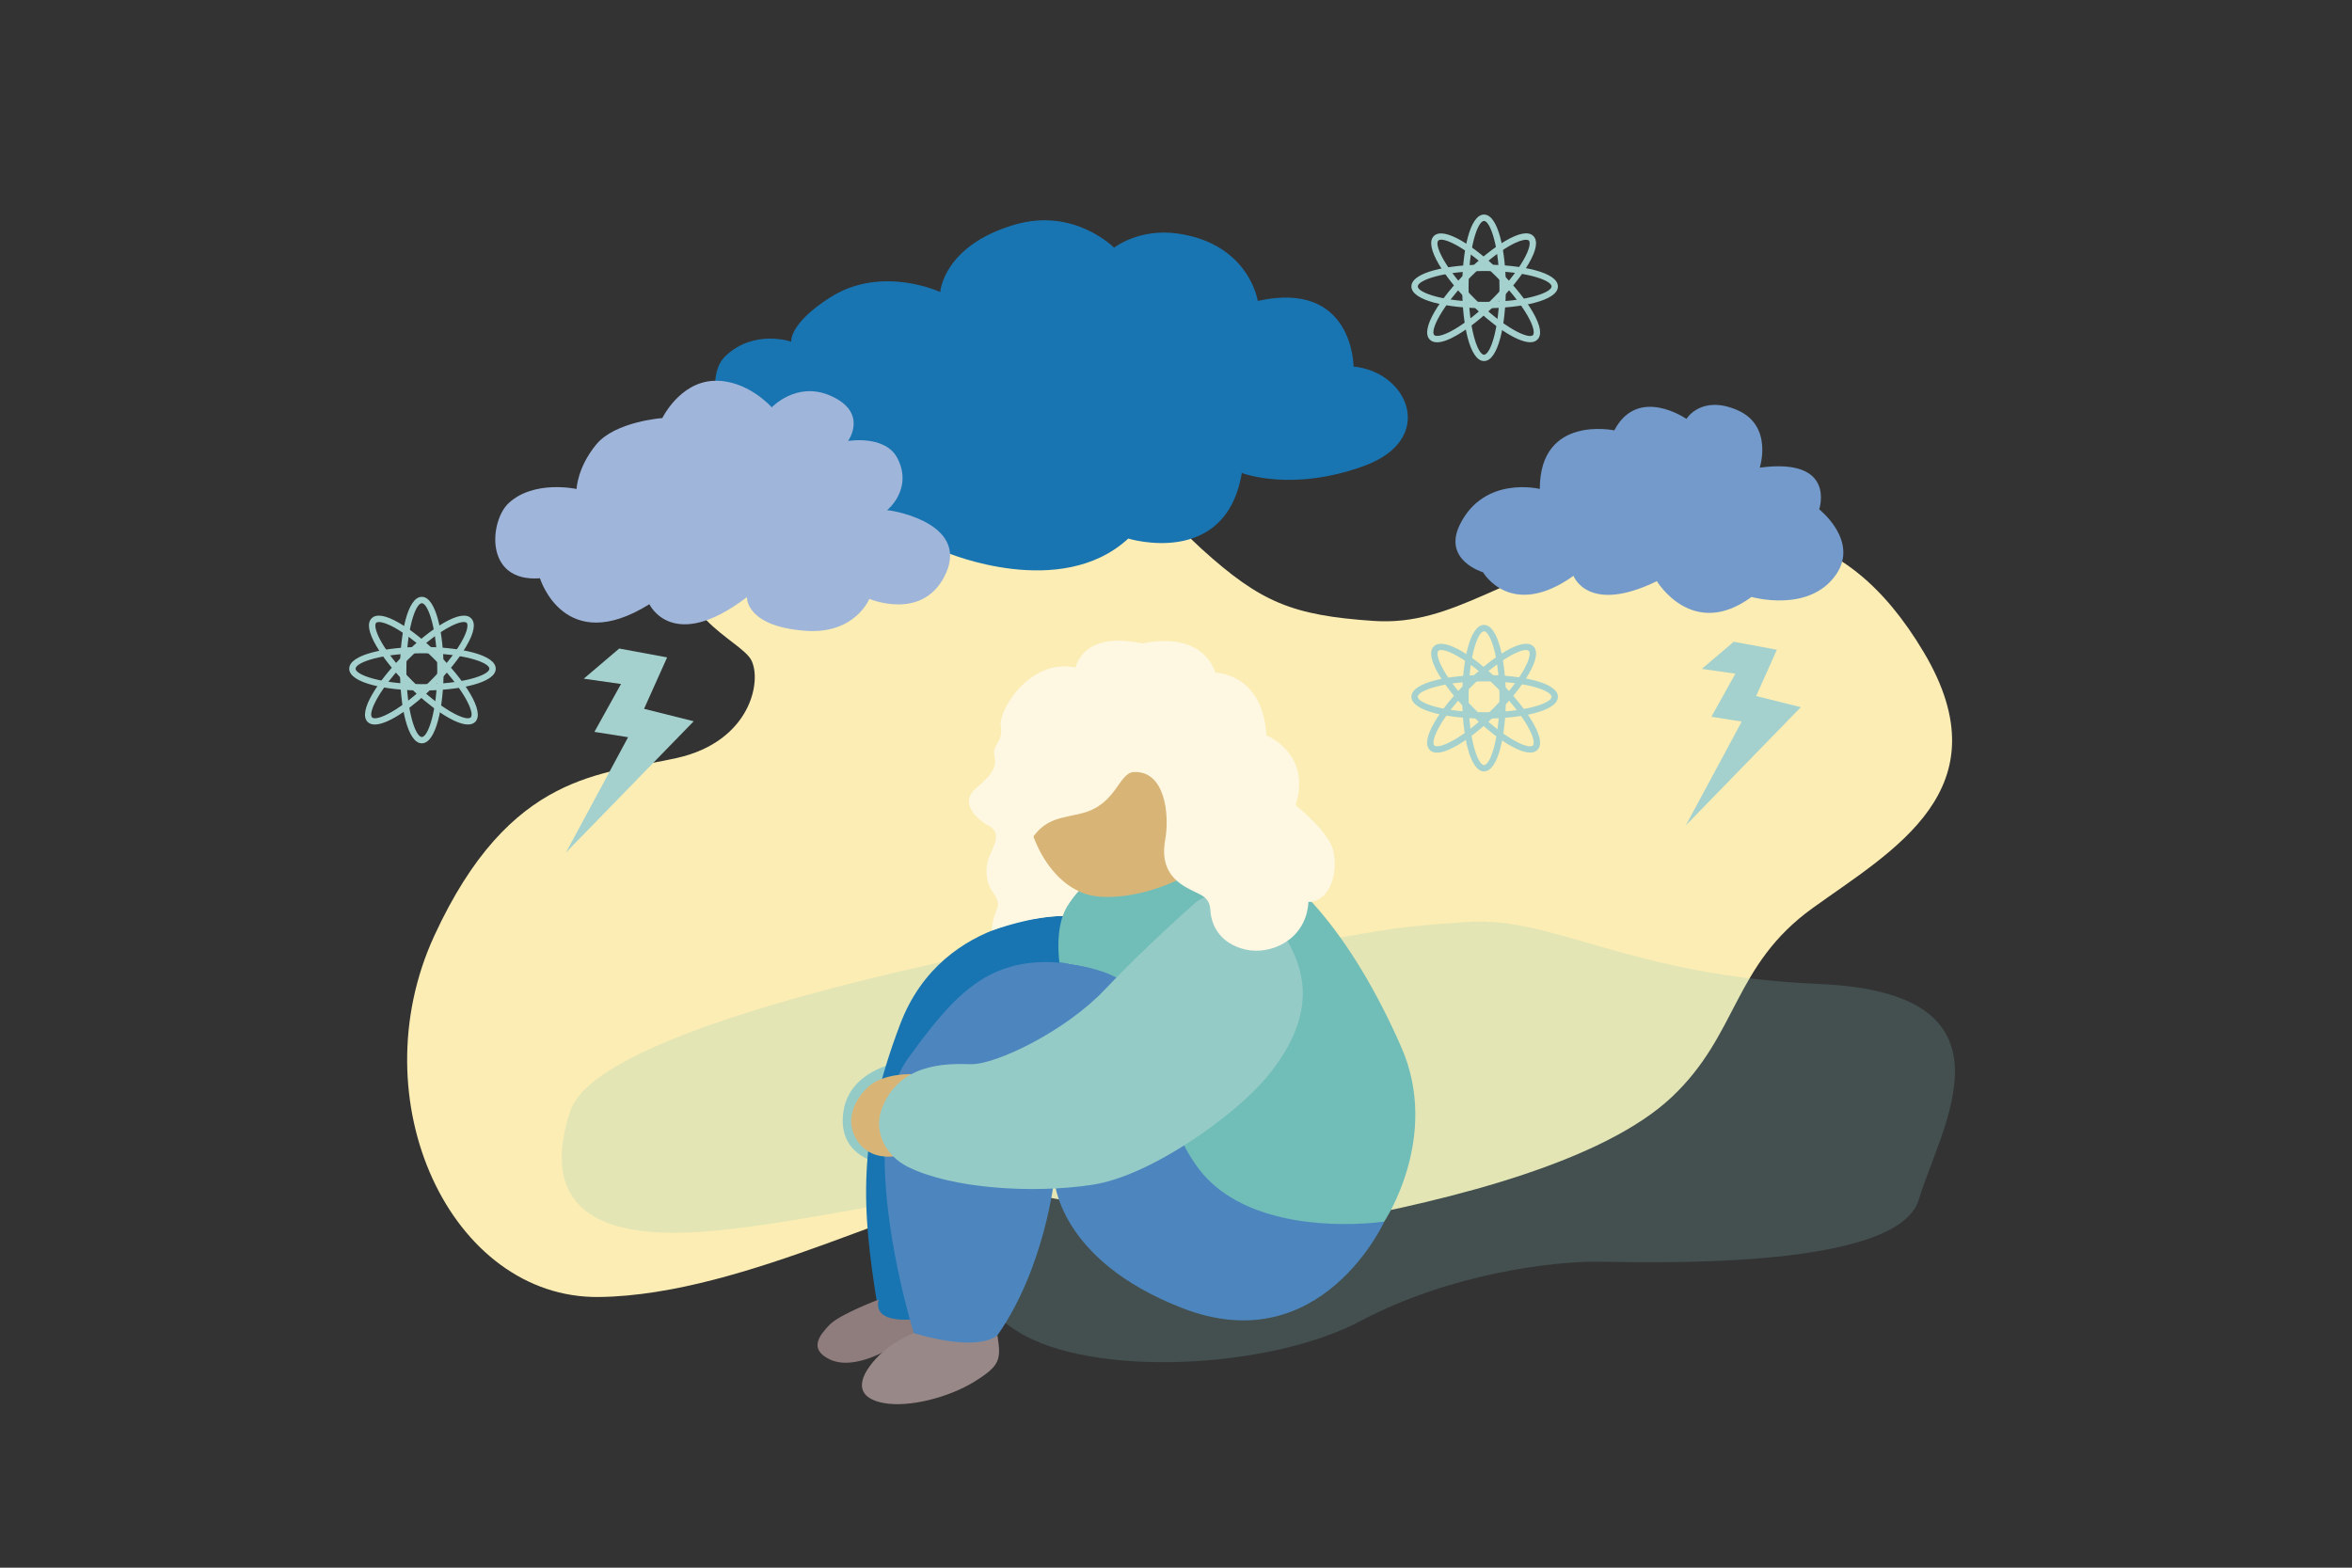 <?xml version="1.0" encoding="UTF-8"?>
<svg xmlns="http://www.w3.org/2000/svg" id="Ebene_1" viewBox="0 0 740.09 493.39">
  <rect x="0" y="0" width="740.09" height="493.39" fill="#333333" stroke="none"/>
  <g id="Hintergrundflächen_Schwung">
    <path d="M378.01,172.67c-14.05-12.73-31.48-38.48-81.62-32.65-50.14,5.83-72.29,8.74-79.87,30.9-7.58,22.15,16.32,30.31,19.82,36.73,3.5,6.41,0,25.65-23.32,30.9s-52.47,4.08-76.37,55.97,5.25,114.26,51.88,113.68c46.64-.58,102.6-33.23,125.34-33.23s61.21,17.49,103.19,9.91c41.97-7.58,88.03-19.82,109.02-39.64s19.24-41.39,44.31-59.46c25.07-18.07,60.63-37.31,34.98-80.45s-57.13-41.97-94.44-33.81-53.05,25.65-78.7,23.9-35.57-5.84-54.22-22.75h0Z" style="fill:#fbedb3;"></path>
    <path d="M400.97,298.64c-26.09,4.23-70.43-3.39-97.58,2.55s-116.25,25.46-123.89,48.37-.85,40.73,39.88,38.18c40.73-2.55,95.04-20.37,96.74-5.94s-21.68,21.16,4.24,37.34c23.2,14.48,78.92,11.88,107.77-3.39s61.1-18.67,73.82-18.67,95.04,3.39,101.83-19.52,33.93-65.1-31.4-67.88c-59.62-2.54-83.16-21.21-110.31-19.52-27.16,1.69-29.7,3.39-61.1,8.48h0Z" style="fill:#84c4bf; isolation:isolate; opacity:.2;"></path>
  </g>
  <g id="Ebene_4">
    <path d="M282,334.59s-14.51,2.4-16.56,14.96c-2.24,13.69,10.2,16.16,10.2,16.16,0,0,.4-16.61,6.36-31.12Z" style="fill:#95cbc7;"></path>
    <path d="M336.29,288.27s-39.39-1.85-53.04,34.08-12.11,57.96-7.14,88.65c0,0,.06,6.86,11.03,4.84l16.34-92.02s30.14-14.86,31.79-14.86,1.02-20.69,1.02-20.69h0Z" style="fill:#1875b2;"></path>
    <path d="M276.47,409.02s-12.24,4.6-15.45,7.94c-3.21,3.34-6.59,7.62,0,10.85s16.27-1.42,21.77-5.07c4.75-3.15,9.16-5.11,9.16-5.11l-1.24-2.79s-16.42,3.09-14.24-5.82Z" style="fill:#8f7c7c;"></path>
    <path d="M435.57,384.5s-19.97,44.04-63.41,27.24c-39.57-15.3-40.42-40.72-40.42-40.72,0,0-2.97,27.97-17.88,49.22,0,0-5.53,8.4-26.32-.66,0,0-19.44-62.11-1.74-86.57s30.04-37.2,65.98-26.29c0,0,43.68,66.77,54.34,67.89,10.64,1.11,29.45,9.89,29.45,9.89Z" style="fill:#4d86be;"></path>
    <path d="M340.44,279.7s-9.22,4.86-7.09,23.2c0,0,18.11,1.84,21.73,8.12,5.21,9.02,10.49,45.15,24.72,59.88s40.47,15.49,55.76,13.59c0,0,17.81-26.56,5.39-54.89-15.81-36.06-35.51-57.8-53.67-63.99s-10.71,12.49-46.84,14.09h0Z" style="fill:#71bdb8;"></path>
    <path d="M286.82,338.05s-9.07-.29-13.7,4.08c-4.21,3.97-5.77,8.65-5.16,12.32.65,3.91,4.02,10.45,13.43,9.5,0,0-8.91-13.14,5.43-25.9h0Z" style="fill:#d8b577;"></path>
    <path d="M376.52,283.77s-16.73,14.74-28.85,27.65-34.29,23.78-42.36,23.51-22.73-.15-27.94,14.33c-2.4,6.68,1.02,14.36,8.33,17.99,13.63,6.78,38.99,8.51,57.97,5.64s45.63-22.59,54.96-33.92c16.2-19.66,12.8-34.5,3.49-47.39-9.32-12.9-19.45-11.83-25.6-7.81h0Z" style="fill:#95cbc7;"></path>
    <path d="M325.16,263.29s5.53,17.68,20.76,18.9c13.38,1.07,28.97-6.37,31.84-9.95,0,0,.72-40.11-18.98-38.32-19.7,1.78-35.35,6.81-33.62,29.37h0Z" style="fill:#d8b577;"></path>
    <path d="M356.72,242.99c-4.71.26-5.46,10.26-16.24,12.95-6.36,1.59-11.01,1.5-15.32,7.34,0,0,4.01,12.4,14.22,17.2,0,0-3.9,4.29-5.02,7.82,0,0-7.81-.41-22.28,4.57,0,0,.01-3.23,1.5-6.39s-1.21-5.21-2.16-7.34c-.94-2.13-1.84-6.08.27-10.47s2.63-6.99-.58-8.78c-3.21-1.8-9.75-6.95-3.82-11.97s6.23-7.05,5.59-10.34,2.95-4.25,2.03-8.98,9-21.57,23.56-18.52c0,0,1.95-11.7,21.04-7.55,0,0,18-4.76,22.95,9.19,0,0,14.95.1,16.04,19.74,0,0,14.37,5.63,9.16,21.95,0,0,10.6,8.34,11.91,14.44,1.75,8.15-1.91,16.14-7.86,16.01-.61,11.83-11.79,16.84-19.79,14.99-8-1.86-10.77-7.57-11.06-12.37s-3.5-4.73-7.96-7.4c-4.46-2.67-7.69-6.84-6.26-14.72,1.45-7.89,0-21.92-9.92-21.37h0Z" style="fill:#fef8e3;"></path>
    <path d="M313.85,420.24s-5.11,5.6-26.32-.66c0,0-7.69,2.75-13.03,9.32-5.34,6.56-4.2,11.24,3.56,12.67,8.01,1.48,20.6-1.77,28.7-6.82s8.25-6.93,7.09-14.51Z" style="fill:#988;"></path>
    <path d="M298.1,173.97s35.72,15.07,56.93-4.47c0,0,30.7,9.49,35.72-20.65,0,0,15.63,6.14,38.51-2.23s13.95-29.58-3.35-31.26c0,0,0-27.35-30.14-20.65,0,0-2.62-17.83-24.95-21.18-12.35-1.85-20.26,4.43-20.26,4.43,0,0-12.51-12.75-31.26-7.26-22.53,6.6-23.44,21.21-23.44,21.21,0,0-18.42-8.63-34.6,1.67-13.09,8.33-12.28,13.95-12.28,13.95,0,0-11.59-4.05-20.65,4.47-5.77,5.43-2.28,17.01-2.28,17.01,0,0-19.52,29.97,17.35,28.76,36.87-1.21,47.98,13.75,54.7,16.2h0Z" style="fill:#1875b2;"></path>
    <path d="M484.52,153.88s-17.42-4.33-25.12,11.16c-5.62,11.32,7.26,15.07,7.26,15.07,0,0,8.75,15.15,28.47,1.12,0,0,4.47,12.28,26.23,1.67,0,0,11.15,18.67,29.78,4.97,0,0,18.16,5.23,26.63-7.08,7.29-10.61-5.33-20.49-5.33-20.49,0,0,5.55-16.39-18.71-13.12,0,0,4.33-13.18-7.06-18.11s-16.01,2.77-16.01,2.77c0,0-15.24-10.62-22.7,3.61,0,0-23.44-5.01-23.44,18.43h0Z" style="fill:#739aca;"></path>
    <path d="M169.9,182s7.65,24.9,34.44,8.16c0,0,7.26,15.63,30.7-2.23,0,0-.54,9.21,18.42,10.6,15.61,1.15,20.09-10.05,20.09-10.05,0,0,16.12,6.89,23.44-6.7,8.97-16.64-15.33-21.09-17.86-21.21,0,0,8.17-6.48,3.35-16.19-3.8-7.65-15.63-5.58-15.63-5.58,0,0,6.57-9-5.6-14.29-10.62-4.62-18.4,3.69-18.4,3.69,0,0-7.83-8.9-18.44-8.34-10.6.56-16,11.72-16,11.72,0,0-14.85,1.05-20.82,8.34s-6.16,13.98-6.16,13.98c0,0-13.4-2.98-21.4,4.47-5.95,5.55-7.8,24.94,9.87,23.63Z" style="fill:#9fb5d9;"></path>
    <polygon points="194.85 204.11 209.92 206.9 202.66 223.09 218.29 227 178.1 268.3 197.64 232.02 187.04 230.34 195.41 215.27 183.69 213.6 194.85 204.11" style="fill:#a4d1ce;"></polygon>
    <path d="M467.17,97.01c-11.45,0-23.05-2.36-23.05-6.86s11.59-6.86,23.05-6.86,23.05,2.36,23.05,6.86-11.6,6.86-23.05,6.86ZM467.17,85.29c-12.85,0-21.05,2.88-21.05,4.86s8.2,4.86,21.05,4.86,21.05-2.88,21.05-4.86-8.2-4.86-21.05-4.86Z" style="fill:#a4d1ce;"></path>
    <path d="M466.97,113.63c-4.5,0-6.86-11.59-6.86-23.05s2.36-23.05,6.86-23.05,6.86,11.59,6.86,23.05-2.36,23.05-6.86,23.05ZM466.97,69.54c-1.98,0-4.86,8.2-4.86,21.05s2.88,21.05,4.86,21.05,4.86-8.2,4.86-21.05-2.88-21.05-4.86-21.05Z" style="fill:#a4d1ce;"></path>
    <path d="M452.19,107.73c-.96,0-1.73-.28-2.29-.85h0c-3.19-3.19,3.35-13.05,11.44-21.15,4.22-4.22,8.64-7.76,12.44-9.97,4.28-2.48,7.21-2.98,8.71-1.48s1,4.43-1.48,8.71c-2.2,3.8-5.74,8.22-9.97,12.44s-8.64,7.76-12.44,9.97c-2.66,1.56-4.81,2.33-6.41,2.33h0ZM480.19,75.46c-.96,0-2.67.46-5.4,2.04-3.65,2.12-7.93,5.55-12.03,9.65-9.08,9.08-12.85,16.92-11.44,18.32h0c.43.43,2.25.55,6.29-1.79,3.65-2.12,7.93-5.55,12.03-9.65s7.53-8.38,9.65-12.03c2.34-4.04,2.23-5.85,1.79-6.29-.14-.14-.43-.25-.89-.25Z" style="fill:#a4d1ce;"></path>
    <path d="M481.5,107.71c-4.35,0-12.21-5.6-18.88-12.27-8.1-8.1-14.63-17.96-11.45-21.15s13.05,3.35,21.15,11.44c4.22,4.22,7.76,8.64,9.97,12.44,2.48,4.28,2.98,7.21,1.48,8.71-.56.57-1.34.83-2.27.83ZM453.5,75.43c-.41,0-.72.1-.91.28-1.4,1.4,2.36,9.23,11.45,18.32,9.08,9.08,16.92,12.84,18.32,11.44.44-.44.55-2.25-1.79-6.29-2.12-3.65-5.55-7.93-9.65-12.03-7.86-7.85-14.78-11.72-17.42-11.72Z" style="fill:#a4d1ce;"></path>
    <path d="M467.17,226.16c-11.45,0-23.05-2.36-23.05-6.86s11.59-6.86,23.05-6.86,23.05,2.36,23.05,6.86-11.6,6.86-23.05,6.86ZM467.17,214.44c-12.85,0-21.05,2.88-21.05,4.86s8.2,4.86,21.05,4.86,21.05-2.88,21.05-4.86-8.2-4.86-21.05-4.86Z" style="fill:#a4d1ce;"></path>
    <path d="M466.97,242.78c-4.5,0-6.86-11.59-6.86-23.05s2.36-23.05,6.86-23.05,6.86,11.59,6.86,23.05-2.36,23.05-6.86,23.05ZM466.97,198.69c-1.98,0-4.86,8.2-4.86,21.05s2.88,21.05,4.86,21.05,4.86-8.2,4.86-21.05-2.88-21.05-4.86-21.05Z" style="fill:#a4d1ce;"></path>
    <path d="M452.19,236.88c-.96,0-1.73-.28-2.29-.85h0c-1.5-1.5-1-4.43,1.48-8.71,2.2-3.8,5.74-8.22,9.97-12.44,8.1-8.1,17.96-14.63,21.15-11.45,1.5,1.5,1,4.43-1.48,8.71-2.2,3.8-5.74,8.22-9.97,12.44-4.22,4.22-8.64,7.76-12.44,9.97-2.67,1.55-4.82,2.33-6.42,2.33h0ZM480.17,204.57c-2.64,0-9.55,3.88-17.41,11.73-4.1,4.1-7.53,8.38-9.65,12.03-2.34,4.04-2.23,5.85-1.79,6.29h0c.43.44,2.25.55,6.29-1.79,3.65-2.12,7.93-5.55,12.03-9.65s7.53-8.38,9.65-12.03c2.34-4.04,2.23-5.85,1.79-6.29-.19-.19-.5-.29-.91-.29h0Z" style="fill:#a4d1ce;"></path>
    <path d="M481.5,236.86c-4.35,0-12.21-5.6-18.88-12.27-4.22-4.22-7.76-8.64-9.97-12.44-2.48-4.28-2.98-7.21-1.48-8.71,3.18-3.19,13.05,3.35,21.15,11.44,4.22,4.22,7.76,8.64,9.97,12.44,2.48,4.28,2.98,7.21,1.48,8.7h0c-.56.58-1.34.84-2.27.84h0ZM453.5,204.57c-.41,0-.72.1-.91.28-.44.44-.55,2.25,1.79,6.29,2.12,3.65,5.55,7.93,9.65,12.03,9.09,9.09,16.92,12.84,18.32,11.44h0c.44-.44.55-2.25-1.79-6.29-2.12-3.65-5.55-7.93-9.65-12.03-7.85-7.84-14.77-11.72-17.41-11.72Z" style="fill:#a4d1ce;"></path>
    <path d="M132.94,217.32c-11.45,0-23.05-2.36-23.05-6.86s11.59-6.86,23.05-6.86,23.05,2.36,23.05,6.86-11.6,6.86-23.05,6.86ZM132.94,205.6c-12.85,0-21.05,2.88-21.05,4.86s8.2,4.86,21.05,4.86,21.05-2.88,21.05-4.86-8.21-4.86-21.05-4.86Z" style="fill:#a4d1ce;"></path>
    <path d="M132.73,233.94c-4.5,0-6.86-11.59-6.86-23.05s2.36-23.05,6.86-23.05,6.86,11.59,6.86,23.05-2.35,23.05-6.86,23.05ZM132.73,189.85c-1.98,0-4.86,8.2-4.86,21.05s2.88,21.05,4.86,21.05,4.86-8.2,4.86-21.05-2.87-21.05-4.86-21.05Z" style="fill:#a4d1ce;"></path>
    <path d="M117.94,228.02c-.94,0-1.71-.26-2.27-.82h0c-3.18-3.19,3.35-13.05,11.44-21.15,4.22-4.22,8.64-7.76,12.44-9.97,4.28-2.48,7.21-2.98,8.7-1.48,1.5,1.5,1,4.43-1.48,8.71-2.2,3.8-5.74,8.22-9.97,12.44-6.65,6.67-14.51,12.27-18.86,12.27h0ZM117.08,225.78c1.41,1.4,9.24-2.36,18.32-11.45,4.1-4.1,7.53-8.38,9.65-12.03,2.34-4.04,2.23-5.85,1.79-6.29-.44-.44-2.25-.55-6.29,1.79-3.65,2.12-7.93,5.55-12.03,9.65-9.08,9.1-12.84,16.93-11.44,18.33h0Z" style="fill:#a4d1ce;"></path>
    <path d="M147.27,228.02c-4.35,0-12.21-5.6-18.88-12.27-4.22-4.22-7.76-8.64-9.97-12.44-2.48-4.28-2.98-7.21-1.48-8.71s4.43-1,8.7,1.48c3.8,2.2,8.22,5.74,12.44,9.97,8.1,8.1,14.63,17.96,11.45,21.15h0c-.55.56-1.33.82-2.26.82h0ZM119.25,195.77c-.46,0-.75.11-.89.25-.44.44-.55,2.25,1.79,6.29,2.12,3.65,5.55,7.93,9.65,12.03,9.08,9.08,16.92,12.84,18.32,11.44s-2.36-9.23-11.45-18.32c-4.1-4.1-8.38-7.53-12.03-9.65-2.72-1.58-4.43-2.04-5.39-2.04Z" style="fill:#a4d1ce;"></path>
    <polygon points="545.55 201.98 559.12 204.49 552.59 219.06 566.65 222.57 530.48 259.75 548.07 227.09 538.52 225.59 546.06 212.02 535.51 210.52 545.55 201.98" style="fill:#a4d1ce;"></polygon>
  </g>
</svg>
